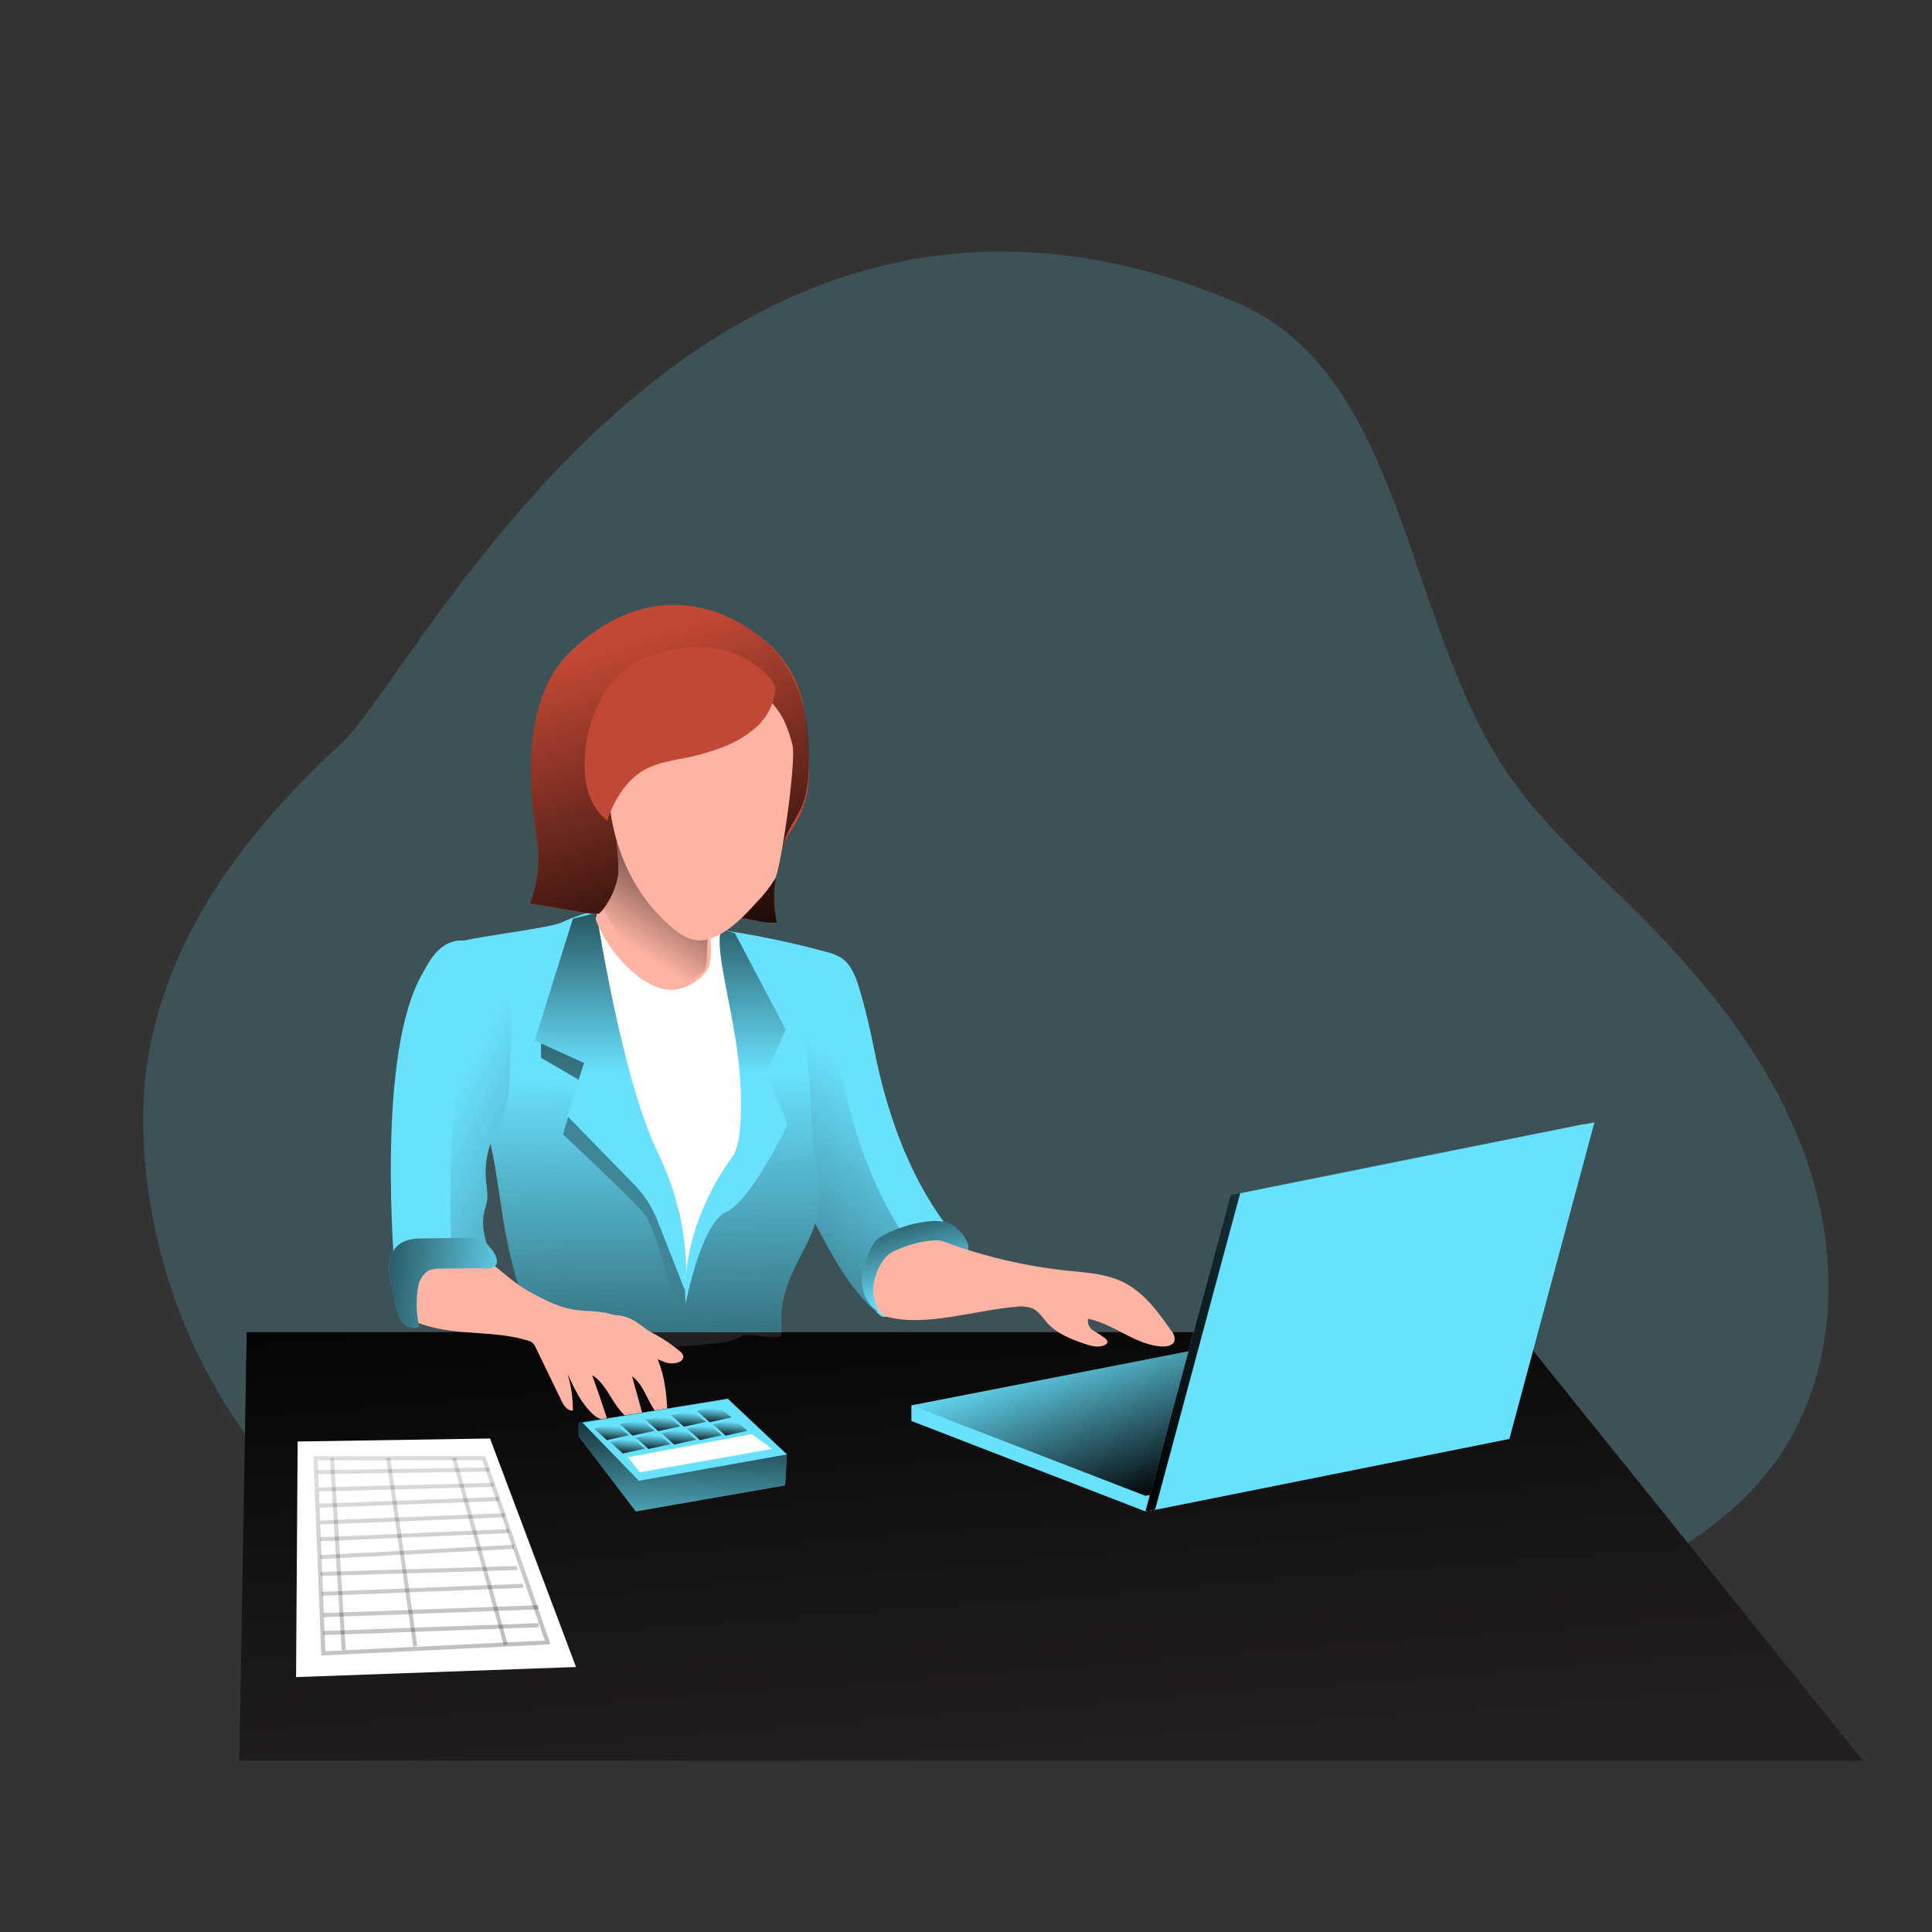 <?xml version="1.0" encoding="UTF-8"?><svg id="_0374_accountant" xmlns="http://www.w3.org/2000/svg" xmlns:xlink="http://www.w3.org/1999/xlink" viewBox="0 0 500 500"><rect x="0" y="0" width="500" height="500" fill="#333333" stroke="none"/><defs><style>.cls-1{fill:url(#linear-gradient);}.cls-1,.cls-2,.cls-3,.cls-4,.cls-5,.cls-6,.cls-7,.cls-8,.cls-9,.cls-10,.cls-11,.cls-12,.cls-13,.cls-14,.cls-15,.cls-16,.cls-17,.cls-18,.cls-19,.cls-20,.cls-21,.cls-22,.cls-23,.cls-24,.cls-25,.cls-26,.cls-27,.cls-28,.cls-29,.cls-30,.cls-31,.cls-32,.cls-33,.cls-34,.cls-35,.cls-36,.cls-37,.cls-38,.cls-39,.cls-40,.cls-41,.cls-42,.cls-43,.cls-44{stroke-width:0px;}.cls-2{isolation:isolate;opacity:.18;}.cls-2,.cls-44{fill:#68e1fd;}.cls-3{fill:url(#linear-gradient-38);}.cls-4{fill:url(#linear-gradient-33);}.cls-5{fill:url(#linear-gradient-29);}.cls-6{fill:url(#linear-gradient-32);}.cls-7{fill:url(#linear-gradient-30);}.cls-8{fill:url(#linear-gradient-31);}.cls-9{fill:url(#linear-gradient-36);}.cls-10{fill:url(#linear-gradient-34);}.cls-11{fill:url(#linear-gradient-37);}.cls-12{fill:url(#linear-gradient-35);}.cls-13{fill:url(#linear-gradient-28);}.cls-14{fill:url(#linear-gradient-25);}.cls-15{fill:url(#linear-gradient-11);}.cls-16{fill:url(#linear-gradient-12);}.cls-17{fill:url(#linear-gradient-13);}.cls-18{fill:url(#linear-gradient-10);}.cls-19{fill:url(#linear-gradient-17);}.cls-20{fill:url(#linear-gradient-16);}.cls-21{fill:url(#linear-gradient-19);}.cls-22{fill:url(#linear-gradient-15);}.cls-23{fill:url(#linear-gradient-23);}.cls-24{fill:url(#linear-gradient-21);}.cls-25{fill:url(#linear-gradient-18);}.cls-26{fill:url(#linear-gradient-14);}.cls-27{fill:url(#linear-gradient-22);}.cls-28{fill:url(#linear-gradient-20);}.cls-29{fill:url(#linear-gradient-27);}.cls-30{fill:url(#linear-gradient-24);}.cls-31{fill:url(#linear-gradient-26);}.cls-45{opacity:.33;}.cls-32{fill:url(#linear-gradient-4);}.cls-33{fill:url(#linear-gradient-2);}.cls-34{fill:url(#linear-gradient-3);}.cls-35{fill:url(#linear-gradient-8);}.cls-36{fill:url(#linear-gradient-9);}.cls-37{fill:url(#linear-gradient-7);}.cls-38{fill:url(#linear-gradient-5);}.cls-39{fill:url(#linear-gradient-6);}.cls-40{fill:#231f20;}.cls-41{fill:#c14834;}.cls-42{fill:#fff;}.cls-43{fill:#ffb4a3;}</style><linearGradient id="linear-gradient" x1="260.49" y1="307.48" x2="271.94" y2="454.38" gradientUnits="userSpaceOnUse"><stop offset="0" stop-color="#000"/><stop offset="1" stop-color="#000" stop-opacity="0"/></linearGradient><linearGradient id="linear-gradient-2" x1="788.41" y1="2987.1" x2="772.07" y2="3030.65" gradientTransform="translate(-471 3367.76) scale(1 -1)" xlink:href="#linear-gradient"/><linearGradient id="linear-gradient-3" x1="767.43" y1="3026.74" x2="881.15" y2="3026.74" gradientTransform="translate(-471 3367.76) scale(1 -1)" xlink:href="#linear-gradient"/><linearGradient id="linear-gradient-4" x1="147.23" y1="374.78" x2="221.51" y2="278.02" xlink:href="#linear-gradient"/><linearGradient id="linear-gradient-5" x1="229.67" y1="301.48" x2="239.01" y2="335.58" xlink:href="#linear-gradient"/><linearGradient id="linear-gradient-6" x1="164.64" y1="415.42" x2="162.69" y2="278.58" xlink:href="#linear-gradient"/><linearGradient id="linear-gradient-7" x1="177.52" y1="226.76" x2="153.63" y2="331.88" xlink:href="#linear-gradient"/><linearGradient id="linear-gradient-8" x1="227.41" y1="345.04" x2="115.77" y2="286.4" xlink:href="#linear-gradient"/><linearGradient id="linear-gradient-9" x1="158.57" y1="210.61" x2="158.13" y2="277.5" xlink:href="#linear-gradient"/><linearGradient id="linear-gradient-10" x1="191.22" y1="210.82" x2="190.79" y2="277.72" xlink:href="#linear-gradient"/><linearGradient id="linear-gradient-11" x1="667.19" y1="3109.17" x2="638.22" y2="3199.66" gradientTransform="translate(-478.88 3366.58) scale(1 -1)" xlink:href="#linear-gradient"/><linearGradient id="linear-gradient-12" x1="663.76" y1="3154.05" x2="642.23" y2="3121.31" gradientTransform="translate(-478.88 3366.58) scale(1 -1)" xlink:href="#linear-gradient"/><linearGradient id="linear-gradient-13" x1="77.03" y1="327.88" x2="134.05" y2="334.07" xlink:href="#linear-gradient"/><linearGradient id="linear-gradient-14" x1="121.15" y1="463.75" x2="87.92" y2="317.14" xlink:href="#linear-gradient"/><linearGradient id="linear-gradient-15" x1="121.05" y1="463.77" x2="87.82" y2="317.16" gradientTransform="translate(15.42 -3.78) rotate(2.09)" xlink:href="#linear-gradient"/><linearGradient id="linear-gradient-16" x1="122.05" y1="463.54" x2="88.82" y2="316.93" gradientTransform="translate(15.25 -3.78) rotate(2.09)" xlink:href="#linear-gradient"/><linearGradient id="linear-gradient-17" x1="121.2" y1="463.73" x2="87.97" y2="317.13" gradientTransform="translate(16.33 -4) rotate(2.26)" xlink:href="#linear-gradient"/><linearGradient id="linear-gradient-18" x1="121.4" y1="463.69" x2="88.17" y2="317.08" gradientTransform="translate(12.27 -3.08) rotate(1.72)" xlink:href="#linear-gradient"/><linearGradient id="linear-gradient-19" x1="121.95" y1="463.56" x2="88.72" y2="316.96" gradientTransform="translate(21.28 -5.12) rotate(3.02)" xlink:href="#linear-gradient"/><linearGradient id="linear-gradient-20" x1="122.32" y1="463.48" x2="89.09" y2="316.87" gradientTransform="translate(17.28 -4.27) rotate(2.48)" xlink:href="#linear-gradient"/><linearGradient id="linear-gradient-21" x1="122.73" y1="463.39" x2="89.5" y2="316.78" gradientTransform="translate(15.6 -3.91) rotate(2.26)" xlink:href="#linear-gradient"/><linearGradient id="linear-gradient-22" x1="122.87" y1="463.36" x2="89.64" y2="316.75" gradientTransform="translate(14.69 -3.71) rotate(2.15)" xlink:href="#linear-gradient"/><linearGradient id="linear-gradient-23" x1="122.86" y1="463.36" x2="89.63" y2="316.75" gradientTransform="translate(10.16 -2.63) rotate(1.51)" xlink:href="#linear-gradient"/><linearGradient id="linear-gradient-24" x1="123.13" y1="463.3" x2="89.9" y2="316.69" gradientTransform="translate(5.74 -1.53) rotate(.86)" xlink:href="#linear-gradient"/><linearGradient id="linear-gradient-25" x1="102.31" y1="468.02" x2="69.08" y2="321.41" gradientTransform="translate(24.62 -4.57) rotate(3.49)" xlink:href="#linear-gradient"/><linearGradient id="linear-gradient-26" x1="118.18" y1="464.42" x2="84.95" y2="317.81" gradientTransform="translate(58.13 -10.7) rotate(8.17)" xlink:href="#linear-gradient"/><linearGradient id="linear-gradient-27" x1="137.44" y1="460.05" x2="104.21" y2="313.45" gradientTransform="translate(111.55 -18.57) rotate(15.47)" xlink:href="#linear-gradient"/><linearGradient id="linear-gradient-28" x1="648.07" y1="3009.7" x2="646.85" y2="2963.04" gradientTransform="translate(-471 3367.76) scale(1 -1)" xlink:href="#linear-gradient"/><linearGradient id="linear-gradient-29" x1="633.17" y1="2990.88" x2="633.51" y2="2995.2" gradientTransform="translate(-471 3367.76) scale(1 -1)" xlink:href="#linear-gradient"/><linearGradient id="linear-gradient-30" x1="629.04" y1="2994.34" x2="629.37" y2="2998.65" gradientTransform="translate(-471 3367.76) scale(1 -1)" xlink:href="#linear-gradient"/><linearGradient id="linear-gradient-31" x1="639.81" y1="2992.04" x2="640.15" y2="2996.35" gradientTransform="translate(-471 3367.76) scale(1 -1)" xlink:href="#linear-gradient"/><linearGradient id="linear-gradient-32" x1="635.68" y1="2995.49" x2="636.02" y2="2999.82" gradientTransform="translate(-471 3367.76) scale(1 -1)" xlink:href="#linear-gradient"/><linearGradient id="linear-gradient-33" x1="646.46" y1="2993.19" x2="646.79" y2="2997.5" gradientTransform="translate(-471 3367.76) scale(1 -1)" xlink:href="#linear-gradient"/><linearGradient id="linear-gradient-34" x1="642.33" y1="2996.65" x2="642.67" y2="3000.97" gradientTransform="translate(-471 3367.76) scale(1 -1)" xlink:href="#linear-gradient"/><linearGradient id="linear-gradient-35" x1="653.1" y1="2994.34" x2="653.44" y2="2998.65" gradientTransform="translate(-471 3367.76) scale(1 -1)" xlink:href="#linear-gradient"/><linearGradient id="linear-gradient-36" x1="648.98" y1="2997.81" x2="649.3" y2="3002.12" gradientTransform="translate(-471 3367.76) scale(1 -1)" xlink:href="#linear-gradient"/><linearGradient id="linear-gradient-37" x1="659.74" y1="2995.49" x2="660.08" y2="2999.82" gradientTransform="translate(-471 3367.76) scale(1 -1)" xlink:href="#linear-gradient"/><linearGradient id="linear-gradient-38" x1="655.62" y1="2998.96" x2="655.95" y2="3003.27" gradientTransform="translate(-471 3367.76) scale(1 -1)" xlink:href="#linear-gradient"/></defs><path id="background" class="cls-2" d="M84.39,394.61c-29.6-26.53-46.76-64.22-47.35-103.97-.36-39.24,22.3-71.66,51.18-98.13,20.57-18.93,93.45-172.75,231.81-114.21,45.18,19.12,43.28,87.58,73.41,126.4,9.04,11.67,20.25,21.46,30.71,31.91,18.58,18.51,35.33,39.71,43.74,64.58,8.41,24.87,7.43,53.92-7.34,75.59-12.59,18.48-33.42,29.58-54.35,37.4-53.54,19.98-111.88,22.82-168.98,21.02-52.1-1.64-113.77-6-152.84-40.59Z"/><g id="table"><polygon class="cls-40" points="61.93 455.68 482.15 455.68 392.9 344.76 63.86 344.76 61.93 455.68"/><path class="cls-1" d="M482.15,455.68H61.93l1.93-110.91h76.23c.81.5,1.7.87,2.62,1.11,13.18,4.4,27.49,3.2,41.32,1.88,2.75-.26,5.56-.57,7.91-1.96,1.94-1.14,10.52,1.61,10.29-.65-.01-.13-.02-.25-.03-.38h190.7l89.25,110.91Z"/></g><g id="laptop"><polygon class="cls-44" points="235.87 367.75 296.43 391.15 388.12 372.81 328.84 349.61 235.87 363.71 235.87 367.75"/><polygon class="cls-44" points="235.87 363.71 296.43 387.12 388.12 368.78 328.84 345.57 235.87 363.71"/><polygon class="cls-33" points="235.87 363.71 296.43 387.12 388.12 368.78 328.84 345.57 235.87 363.71"/><polygon class="cls-44" points="296.43 391.16 388.12 372.81 410.15 290.88 318.47 309.22 296.43 391.16"/><polygon class="cls-34" points="296.43 391.16 388.12 372.81 410.15 290.88 318.47 309.22 296.43 391.16"/><polygon class="cls-44" points="298.93 390.74 390.62 372.39 412.64 290.46 320.96 308.8 298.93 390.74"/></g><g id="character"><path class="cls-44" d="M245.58,319.01c-.11.49-.33.95-.64,1.34-4.7,6.87-9.72,13.49-15.07,19.87-.18.25-.42.45-.7.58-.58.09-1.16-.11-1.55-.55-.27-.23-.53-.44-.79-.69-6.87-5.96-11.29-14.28-15.56-22.36-1.86-3.52-3.7-7.05-5.57-10.56-1.66-2.94-3.07-6.02-4.22-9.19-1.68-5.05-2.06-10.41-2.42-15.72-.75-10.71-3.86-22.19-7.82-32.69-1.05-2.81-2.17-5.55-3.32-8.17,8.67,1.32,17.26,3.13,25.73,5.42,1.42.31,2.79.84,4.04,1.58,2.56,1.69,3.75,4.82,4.65,7.77,1.6,5.24,2.81,10.57,3.9,15.95,3.15,15.9,8.67,31.99,18.41,45.18.58.61.91,1.41.93,2.25Z"/><path class="cls-32" d="M237.08,325.06c-.1.49-.32.95-.63,1.34-3.07,4.52-6.29,8.9-9.65,13.15-6.87-5.96-11.29-14.28-15.56-22.36-1.86-3.52-3.7-7.05-5.57-10.56-1.66-2.94-3.07-6.02-4.22-9.19-1.68-5.05-2.06-10.41-2.42-15.72-.75-10.71-3.86-22.19-7.82-32.69,4.98,1.04,10.02,2.26,13.94,3.31,1.42.31,2.78.85,4.03,1.58,2.58,1.71,3.77,4.82,4.68,7.77,1.56,5.25,2.85,10.57,3.87,15.95,3.17,15.91,8.7,32,18.42,45.18.58.61.91,1.41.93,2.25Z"/><path class="cls-44" d="M245.97,316.78c-1.81-.91-3.95-.89-5.96-.66-4.06.47-8.02,1.73-11.6,3.69-.6.33-1.2.68-1.68,1.17-.62.62-1.02,1.42-1.4,2.21-1.34,2.84-2.42,5.92-2.21,9.06s1.97,6.33,4.91,7.45c.46.18.97.3,1.46.22.52-.08.98-.39,1.41-.7,3.29-2.4,5.81-5.78,9.28-7.91,2.18-1.34,4.66-2.13,6.81-3.51,1.83-1.18,4.19-3.36,3.5-5.75-.57-1.98-2.7-4.36-4.52-5.27Z"/><path class="cls-38" d="M245.97,316.78c-1.81-.91-3.95-.89-5.96-.66-4.06.47-8.02,1.73-11.6,3.69-.6.33-1.2.68-1.68,1.17-.62.62-1.02,1.42-1.4,2.21-1.34,2.84-2.42,5.92-2.21,9.06s1.97,6.33,4.91,7.45c.46.18.97.3,1.46.22.52-.08.98-.39,1.41-.7,3.29-2.4,5.81-5.78,9.28-7.91,2.18-1.34,4.66-2.13,6.81-3.51,1.83-1.18,4.19-3.36,3.5-5.75-.57-1.98-2.7-4.36-4.52-5.27Z"/><path class="cls-44" d="M211.77,312.5c-1,10.79-10.87,17.38-9.57,32.27h-62.11c-.2-.11-.39-.24-.57-.37-.05-.03-.1-.06-.14-.1-.19-.14-.38-.29-.56-.44-1.04-1.16-1.81-2.54-2.26-4.03-2.49-6.81-4.42-13.81-5.75-20.94-1.19-6.49-1.9-13.07-3.17-19.55-1.37-6.99-3.37-13.84-6-20.47-1.51-3.81-3.25-7.61-3.78-11.69-.96-7.23-7.91-18.18-1.99-22.51,2.42-1.78,25.6-4.23,29.37-5.9,1.92-.89,3.9-1.64,5.92-2.26,4.05-1.03,8.24-1.45,12.42-1.23,3.95-.02,7.89.36,11.77,1.13,3.61.79,6.78,2.83,10.23,3.63,7.06,1.54,13.17,5.9,16.94,12.05,3.99,6.42,5.65,14.02,6.48,21.53.82,7.51.73,15.11,1.59,22.59.61,5.42,1.69,10.85,1.18,16.29Z"/><path class="cls-39" d="M211.77,312.5c-1,10.79-10.87,17.38-9.57,32.27h-62.11c-.2-.11-.39-.24-.57-.37-.05-.03-.1-.06-.14-.1-.19-.14-.38-.29-.56-.44-1.04-1.16-1.81-2.54-2.26-4.03-2.49-6.81-4.42-13.81-5.75-20.94-1.19-6.49-1.9-13.07-3.17-19.55-1.37-6.99-3.37-13.84-6-20.47-1.51-3.81-3.25-7.61-3.78-11.69-.96-7.23-7.91-18.18-1.99-22.51,2.42-1.78,25.6-4.23,29.37-5.9,1.92-.89,3.9-1.64,5.92-2.26,4.05-1.03,8.24-1.45,12.42-1.23,3.95-.02,7.89.36,11.77,1.13,3.61.79,6.78,2.83,10.23,3.63,7.06,1.54,13.17,5.9,16.94,12.05,3.99,6.42,5.65,14.02,6.48,21.53.82,7.51.73,15.11,1.59,22.59.61,5.42,1.69,10.85,1.18,16.29Z"/><path class="cls-37" d="M140.01,270.05v3.7l9.76,5.69-4.05,14.19s18.41,17.1,21.34,21.01c2.93,3.91,9.35,28.99,8.99,30.13s2.15.8,2.15.8l-.36-16.29-21.63-59.23h-16.19Z"/><path class="cls-44" d="M131.79,280.72c-.1,2.23-.48,4.44-1.13,6.57-.88,2.7-2.41,5.14-3.39,7.79-1.36,3.45-1.87,7.18-1.47,10.87.28,1.52.38,3.07.28,4.61-.15,1.13-.56,2.16-.81,3.25-.82,3.75.45,7.6,1.72,11.23-3.42,1.07-6.71,2.49-9.84,4.24l-.85.53c-3.38,2.06-5.87,5.3-7.01,9.09-.33,1.32-.69,2.97-2.01,3.26-.63.09-1.27-.07-1.78-.44-2.26-1.49-2.73-4.52-2.96-7.23-.78-9.36-5.08-62.01,6.78-82.51,1.36-2.35,4.22-8.92,10.58-8.57,4.94.27,7.97,3.51,9.8,8.17,3.15,8.11,2.67,20.52,2.09,29.14Z"/><path class="cls-35" d="M131.79,280.72c-.1,2.23-.48,4.44-1.13,6.57-.88,2.7-2.41,5.14-3.39,7.79-1.36,3.45-1.87,7.18-1.47,10.87.28,1.52.38,3.07.28,4.61-.15,1.13-.56,2.16-.81,3.25-.82,3.75.45,7.6,1.72,11.23-3.42,1.07-6.71,2.49-9.84,4.24-1.13-19.28-1.67-54.91,7.6-70.93.87-1.5,2.35-4.72,4.96-6.78,3.14,8.12,2.65,20.53,2.08,29.15Z"/><path class="cls-42" d="M154.37,236.27c.32,2.32.5,4.66.54,7,.99,21.18,8.15,41.6,17.05,60.83,1.66,3.24,2.97,6.65,3.91,10.17.48,2.45.75,4.94.82,7.43l.87,14.93c-.46-7.47.95-14.94,4.09-21.74,2.6-5.65,6.34-10.64,8.49-16.42,3.9-10.44,2.26-22.05.16-32.99-1.47-7.8-4.22-17.22-3.5-25.14.33-.08-18.14-5.9-27.59-6.61-1.99-.24-3.92.77-4.85,2.54Z"/><path class="cls-44" d="M148.25,237.78l-9.86,31.53,12.74,5.78-4.33,13.73,17.36,17.78c2.57,2.64,4.59,5.76,5.94,9.18l7.23,18.34s2.33-16.48-7.06-35.76-15.9-62.12-15.9-62.12l-6.12,1.52Z"/><path class="cls-36" d="M148.25,237.78l-9.86,31.53,12.74,5.78-4.33,13.73,17.36,17.78c2.57,2.64,4.59,5.76,5.94,9.18l7.23,18.34s2.33-16.48-7.06-35.76-15.9-62.12-15.9-62.12l-6.12,1.52Z"/><path class="cls-44" d="M186.81,240.38l3.39,1.13,13.14,24.95s-5.3,12.29-5.3,11.29,5.78,13.26,5.78,13.26c0,0-9.39,19.75-15.88,22.65-6.49,2.89-10.49,23.62-10.49,23.62,0,0-2.42-18.48,12.72-38.79.88-1.13,2.59-9.89.9-24.35-1.68-14.46-6.44-29.47-4.26-33.76Z"/><path class="cls-18" d="M186.81,240.38l3.39,1.13,13.14,24.95s-5.3,12.29-5.3,11.29,5.78,13.26,5.78,13.26c0,0-9.39,19.75-15.88,22.65-6.49,2.89-10.49,23.62-10.49,23.62,0,0-2.42-18.48,12.72-38.79.88-1.13,2.59-9.89.9-24.35-1.68-14.46-6.44-29.47-4.26-33.76Z"/><path class="cls-41" d="M138.88,216.75c-1.4-9.28-5.07-35.01,8.89-48.27,17.18-16.35,35.24-13.9,47.89-4.52,4.73,3.3,8.43,7.86,10.68,13.17,1.98,4.98,2.44,10.4,2.72,15.71.38,3.62.4,7.27.07,10.89-.5,3.52-1.71,6.9-3.56,9.94-.66,1.07-1.39,2.09-2.02,3.19-1.75,3.18-2.78,6.7-3.03,10.32-.25,3.61-.18,7.24.2,10.84.06.6.43.61-.21.86-.52.08-1.06.04-1.57-.1-.96-.15-1.9-.42-2.85-.55-3.03-.42-6.04-.87-9.04-1.32l-34.05-.44-15.81-2.64c2.04-5.44,2.62-11.33,1.68-17.07Z"/><path class="cls-15" d="M138.88,216.75c-1.4-9.28-5.07-35.01,8.89-48.27,17.18-16.35,35.24-13.9,47.89-4.52,6.57,5.01,11.06,12.28,12.58,20.41.68,3.37,1.03,6.8,1.06,10.23.08,4.24,0,9.4-1.52,13.38-.97,2.64-2.71,4.92-3.93,7.47-1.58,3.7-2.61,7.6-3.08,11.59-.64,3.89-.56,7.86.26,11.71-2.43.3-5.48-.6-7.91-.96-2.02-.28-4.04-.59-6.07-.89l-34.05-.44-15.81-2.64c2.05-5.44,2.63-11.33,1.69-17.07Z"/><path class="cls-43" d="M183.2,250.73c-1.98,3.02-5.2,5.01-8.79,5.43-.26.02-.52.02-.78,0-.91-.01-1.81-.14-2.68-.4-2.38-.74-4.58-1.97-6.46-3.6-4.32-3.54-7.73-8.08-9.93-13.21-.21-.44-.35-.92-.4-1.41,0-.3.87-.88,2.01-2.32,1.83-2.41,3.1-5.2,3.72-8.17.53-2.19-.27-7.6-.35-10.59,0-1.26,0-2.1.38-2.11.89.07,1.74.41,2.44.97,4.06,2.8,7.45,6.46,9.93,10.73l.55,1.01c1.33,2.33,2.31,4.83,2.93,7.44.52,2.77,3.24,1.43,6.42,2.26.43.11.78.85,1.06,1.92.9,3.47,1.06,10.49-.06,12.05Z"/><path class="cls-16" d="M183.25,238.7v1.13c-.11,2.71-.2,5.42-.32,8.13-.06,1.45-.21,3.09-1.38,3.92-2.49,1.67-5.14,3.09-7.91,4.25-.5.26-1.08.34-1.64.23-.36-.18-.71-.39-1.04-.62-4.65-3.39-11.71-14.48-14.77-20.54,1.83-2.41,3.1-5.2,3.72-8.17.53-2.19-.27-7.6-.35-10.59,2.07,1.56,7.82,5.91,12.75,9.59,3.48,2.61,6.55,4.89,7.62,5.65.73.45,1.39,1.01,1.97,1.65,1.05,1.59,1.53,3.49,1.34,5.39Z"/><path class="cls-43" d="M163.79,341.6c1.42.78,2.65,1.87,4.02,2.76.67.43,1.37.8,2.04,1.13,2.15,1.21,4.18,2.62,6.08,4.2.49.32.82.83.93,1.4-.05.56-.39,1.06-.89,1.31-1.34.6-2.88.6-4.22,0-1.32-.6-2.73-1.02-4.17-1.23h-1.72c-.62-.13-1.21-.36-1.74-.7-2.65-1.75-4.85-4.1-6.42-6.86-.56-.71-.9-1.56-1.01-2.46,0-.89.89-.79,1.62-.82,1.91-.07,3.8.37,5.48,1.28Z"/><path class="cls-43" d="M244.1,321.27c10.36,3.88,21.17,6.43,32.17,7.58,4.9.51,9.97.78,14.4,2.96,5.33,2.63,9.04,7.67,12.42,12.54.68.72,1,1.71.86,2.69-.37,1.13-1.86,1.48-3.08,1.43-6.9-.26-12.53-5.82-19.29-7.19-.22,1.24.35,2.48,1.43,3.12,1.07.6,2.09,1.27,3.07,2,.33.3.63.76.46,1.13-.11.22-.29.39-.51.5-1.56.88-3.5.36-5.2-.21-3.61-1.21-7.32-2.67-9.87-5.51-1.13-1.31-2.12-2.94-3.72-3.68-1.39-.52-2.89-.66-4.36-.42-10.05.79-22.88,5.09-32.69,2.73-.65-.12-1.27-.36-1.82-.72-1.24-.91-2.5-4.52-2.42-6.1.07-3.27,1.27-6.41,3.39-8.9,2.19-2.38,11.7-5.04,14.75-3.98"/><path class="cls-43" d="M137.28,334.43c3.39,1.86,6.96,3.74,10.81,4.43,3.12.56,6.35.32,9.42,1.06,5.3,1.29,9.6,5.46,12.01,10.36,2.41,4.9,3.12,10.53,3.19,15.95,0,.47-.12,1.13-.59,1.13-.24,0-.46-.08-.64-.24-3.7-2.64-4.22-8.28-7.91-10.97l2.62,9.48c.24.87.34,2.06-.5,2.39-.34.12-.71.12-1.05,0-2.72-.79-4.52-3.28-6.03-5.65s-2.93-5.04-5.36-6.46c1.37,3.76,2.66,7.53,3.87,11.29-1.26.53-2.68-.3-3.69-1.23-3.03-2.8-4.82-6.65-6.54-10.4.91,3.08,1.38,6.27,1.38,9.48-1.4.17-2.37-1.31-2.99-2.59l-6.68-13.79c-.18-.42-.43-.8-.75-1.13-.39-.3-.84-.51-1.32-.62-8.55-2.62-17.68-1.24-26.24-3.86-1.23-.32-2.41-.81-3.5-1.45-1.92-1.24-2.58-7.49-2.58-9.77.02-2.33,1.2-4.51,3.15-5.79,2.35-1.51,5.23-1.41,7.91-1.51,2.26-.08,6.54-1.05,8.52.14,5.27,3.16,8.1,6.86,13.5,9.76Z"/><path class="cls-44" d="M128.36,325.23c-.43-1.01-1.04-1.93-1.82-2.7-.56-.73-1.26-1.33-2.06-1.78-.99-.38-2.06-.53-3.12-.43l-11.43.18c-2.26,0-4.71.12-6.55,1.48-2.11,1.56-2.85,4.45-2.69,7.07.36,2.61.89,5.2,1.59,7.74.18,1.79.71,3.52,1.57,5.09,1.01,1.47,3.17,2.36,4.62,1.32-.76-3.37-.84-6.85-.24-10.24.25-1.77,1.3-3.33,2.85-4.22.89-.33,1.84-.47,2.79-.42l9.59-.12c2.27-.03,6.16.7,4.89-2.96Z"/><path class="cls-17" d="M128.36,325.23c-.43-1.01-1.04-1.93-1.82-2.7-.56-.73-1.26-1.33-2.06-1.78-.99-.38-2.06-.53-3.12-.43l-11.43.18c-2.26,0-4.71.12-6.55,1.48-2.11,1.56-2.85,4.45-2.69,7.07.36,2.61.89,5.2,1.59,7.74.18,1.79.71,3.52,1.57,5.09,1.01,1.47,3.17,2.36,4.62,1.32-.76-3.37-.84-6.85-.24-10.24.25-1.77,1.3-3.33,2.85-4.22.89-.33,1.84-.47,2.79-.42l9.59-.12c2.27-.03,6.16.7,4.89-2.96Z"/><path class="cls-43" d="M200.53,227.53c-1.35,2.17-2.93,4.18-4.72,6-3.12,3.39-6.36,6.9-10.56,8.82-1.37.67-2.87,1.02-4.39,1.03-2.63-.09-4.98-1.66-6.99-3.39-12.73-10.7-18.31-28.62-15.81-45.08.46-3.98,1.81-7.81,3.95-11.19,3.63-5.25,9.97-8.13,16.31-8.88,4.79-.64,9.66,0,14.12,1.86,4.45,1.89,8.11,5.26,10.36,9.54.95,2.07,1.71,4.22,2.26,6.43,1.15,3.98-2.98,32.25-4.52,34.86Z"/><path class="cls-41" d="M195.8,188.14c-2.9,2.54-6.29,4.46-9.96,5.65-2.37.87-4.8,1.58-7.26,2.11-3.94.85-8.05,1.29-11.59,3.22-4.95,2.69-8.03,7.91-9.85,13.25-1.86-1.51-3.33-3.45-4.28-5.65-.98-2.4-1.5-4.96-1.54-7.54-.23-5.79.95-11.54,3.44-16.77,2.15-4.76,5.73-8.73,10.24-11.35,2.52-1.27,5.21-2.18,7.99-2.68,3.77-.88,7.67-1.12,11.52-.71,5.41.74,10.42,3.27,14.22,7.19,2.1,2.18,2.26,3.39,1.46,6.22-.8,2.71-2.32,5.14-4.39,7.06Z"/></g><g id="paper"><polygon class="cls-42" points="126.82 372.28 149.07 431.42 76.62 434.03 77.03 373.06 126.82 372.28"/><g class="cls-45"><path class="cls-26" d="M83.16,428.45l-2.07-51.6h44.49l16.89,48.71-59.32,2.88ZM82.22,377.93l1.98,49.4,56.81-2.76-16.18-46.64h-42.61Z"/></g><g class="cls-45"><rect class="cls-22" x="83.66" y="421.09" width="55.69" height="1.07" transform="translate(-15.28 4.34) rotate(-2.09)"/></g><g class="cls-45"><rect class="cls-20" x="83.66" y="416.45" width="55.69" height="1.07" transform="translate(-15.11 4.34) rotate(-2.09)"/></g><g class="cls-45"><rect class="cls-19" x="83.28" y="410.91" width="52.14" height="1.04" transform="translate(-16.16 4.64) rotate(-2.26)"/></g><g class="cls-45"><rect class="cls-25" x="83" y="406.04" width="50.89" height="1.04" transform="translate(-12.17 3.44) rotate(-1.72)"/></g><g class="cls-45"><rect class="cls-21" x="82.84" y="401.14" width="50.16" height="1.04" transform="translate(-20.98 6.23) rotate(-3.02)"/></g><g class="cls-45"><rect class="cls-28" x="82.85" y="396.78" width="48.93" height="1.04" transform="translate(-17.08 5.01) rotate(-2.48)"/></g><g class="cls-45"><rect class="cls-24" x="82.86" y="392.56" width="47.87" height="1.04" transform="translate(-15.44 4.52) rotate(-2.26)"/></g><g class="cls-45"><rect class="cls-27" x="82.71" y="388.27" width="46.5" height="1.04" transform="translate(-14.54 4.26) rotate(-2.15)"/></g><g class="cls-45"><rect class="cls-23" x="82.44" y="384.35" width="45.25" height="1.04" transform="translate(-10.09 2.9) rotate(-1.51)"/></g><g class="cls-45"><rect class="cls-30" x="82.16" y="380.13" width="44.46" height="1.04" transform="translate(-5.71 1.61) rotate(-.86)"/></g><g class="cls-45"><rect class="cls-14" x="86.89" y="377.35" width="1.04" height="49.79" transform="translate(-24.3 6.06) rotate(-3.49)"/></g><g class="cls-45"><rect class="cls-31" x="103.44" y="377.04" width="1.04" height="49.28" transform="translate(-56.02 18.85) rotate(-8.17)"/></g><g class="cls-45"><rect class="cls-29" x="123.64" y="376.38" width="1.04" height="50.19" transform="translate(-102.56 47.64) rotate(-15.47)"/></g></g><g id="calculator"><polygon class="cls-44" points="149.76 368.2 149.76 371.68 164.54 391.15 203.2 384.41 203.63 376.4 188.35 362.01 149.76 368.2"/><polygon class="cls-13" points="149.76 368.2 149.76 371.68 164.54 391.15 203.2 384.41 203.63 376.4 188.35 362.01 149.76 368.2"/><polygon class="cls-44" points="165.34 383.23 203.63 376.4 188.35 362.01 150.73 368.16 165.34 383.23"/><polygon class="cls-42" points="162.51 377.15 165.63 381.03 199.85 374.97 194.57 371.14 162.51 377.15"/><polygon class="cls-5" points="161.18 376.16 157.9 373.17 163.45 372.12 166.89 374.9 161.18 376.16"/><polygon class="cls-7" points="157.05 372.7 153.76 369.7 159.33 368.65 162.75 371.44 157.05 372.7"/><polygon class="cls-8" points="167.82 375 164.54 372.02 170.09 370.97 173.53 373.75 167.82 375"/><polygon class="cls-6" points="163.7 371.54 160.41 368.55 165.97 367.5 169.39 370.28 163.7 371.54"/><polygon class="cls-4" points="174.46 373.85 171.18 370.87 176.75 369.8 180.17 372.59 174.46 373.85"/><polygon class="cls-10" points="170.34 370.39 167.06 367.4 172.61 366.35 176.05 369.13 170.34 370.39"/><polygon class="cls-12" points="181.12 372.7 177.83 369.7 183.39 368.65 186.82 371.44 181.12 372.7"/><polygon class="cls-9" points="176.98 369.23 173.7 366.25 179.26 365.2 182.69 367.98 176.98 369.23"/><polygon class="cls-11" points="187.76 371.54 184.47 368.55 190.03 367.5 193.46 370.28 187.76 371.54"/><polygon class="cls-3" points="183.64 368.08 180.35 365.1 185.91 364.04 189.33 366.82 183.64 368.08"/></g></svg>